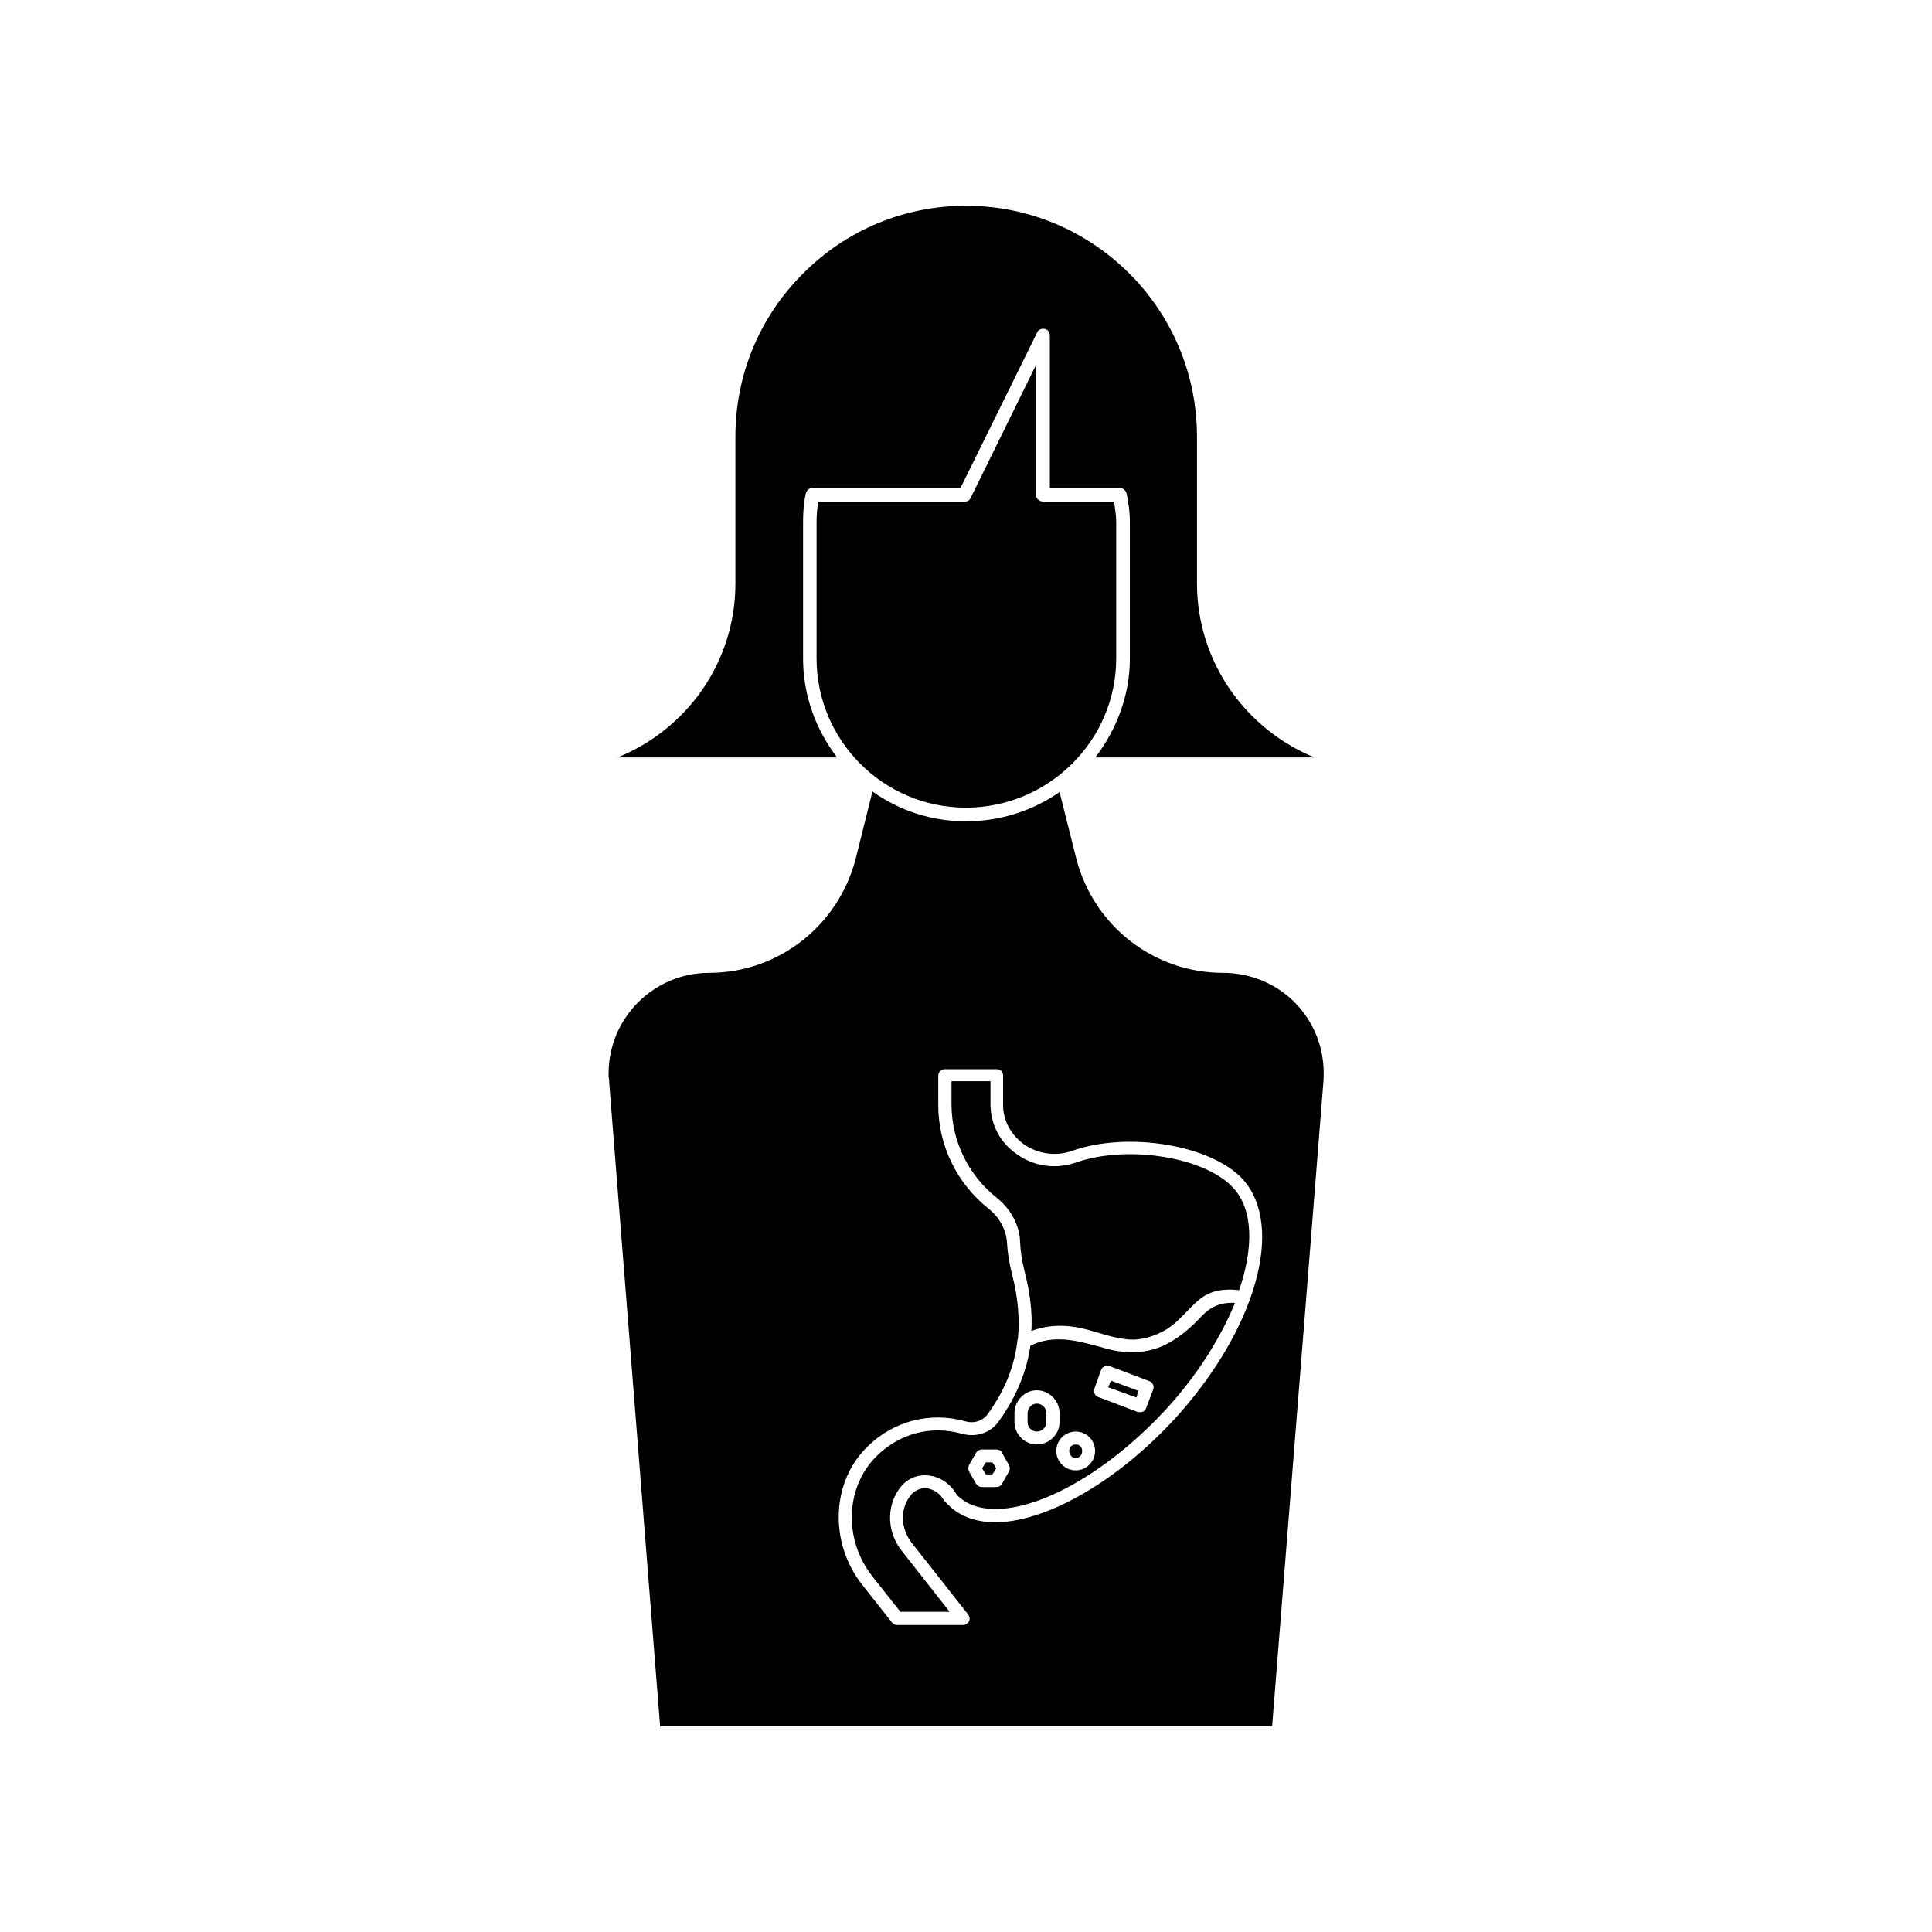 <?xml version="1.0" encoding="UTF-8"?>
<!-- Uploaded to: SVG Find, www.svgrepo.com, Generator: SVG Find Mixer Tools -->
<svg fill="#000000" width="800px" height="800px" version="1.1" viewBox="144 144 512 512" xmlns="http://www.w3.org/2000/svg">
 <g>
  <path d="m318.94 601.52h162.18l13.602-170.89c0.555-7.609-1.863-14.762-7.004-20.355-5.039-5.441-12.191-8.465-19.648-8.465-18.34 0-34.258-12.496-38.844-30.277l-4.434-17.633c-7.004 4.887-15.617 7.758-24.789 7.758-9.168 0-17.785-2.871-24.789-7.91l-4.434 17.785c-4.586 17.785-20.504 30.277-38.844 30.277-14.609 0-26.652 11.891-26.652 26.652v1.008c0.152 0.453 0.152 0.855 0.152 1.309zm55.062-74.262c6.902-6.75 16.625-9.168 25.797-6.602 2.418 0.707 4.734-0.152 6.047-2.016 3.176-4.434 6.75-10.73 7.758-19.195 0-0.152 0-0.453 0.152-0.555 0.453-5.039 0.152-10.629-1.562-17.23-0.707-2.871-1.16-5.441-1.309-8.012-0.152-3.578-1.863-6.902-4.887-9.32-8.465-6.75-13.352-16.777-13.352-27.508v-7.758c0-1.008 0.855-1.715 1.715-1.715h13.754c1.008 0 1.715 0.707 1.715 1.715v7.758c0 4.281 2.168 8.012 5.594 10.48 3.727 2.57 8.465 3.176 12.594 1.715 14.914-5.289 36.98-1.562 45.293 7.457 11.184 12.344 3.727 39.297-17.332 62.824-15.062 16.625-33.703 27.66-47.457 28.113-5.441 0.152-10.027-1.41-13.199-4.586-0.555-0.555-1.008-1.008-1.41-1.562-0.855-1.562-2.57-2.57-4.281-2.871-1.41-0.152-2.871 0.453-3.879 1.41-3.273 3.578-3.273 9.02-0.152 13.047l14.914 18.941c0.453 0.555 0.555 1.309 0.301 1.863-0.301 0.555-1.008 1.008-1.562 1.008h-17.48c-0.555 0-1.008-0.301-1.41-0.707l-7.91-10.027c-8.773-11.176-8.172-27.348 1.551-36.668z"/>
  <path d="m401.26 275.91c-0.301 0.707-0.855 1.008-1.562 1.008h-38.844c-0.301 1.863-0.453 3.727-0.453 5.441v36.125c0 21.816 17.785 39.551 39.551 39.551 21.914 0 39.852-17.785 39.852-39.551v-36.125c0-1.715-0.301-3.426-0.555-5.441h-18.793c-1.008 0-1.863-0.707-1.863-1.715v-34.562z"/>
  <path d="m356.82 318.48v-36.125c0-2.418 0.152-4.887 0.707-7.457 0.152-0.855 0.855-1.562 1.715-1.562h39.297l20.355-41.312c0.301-0.707 1.16-1.008 2.016-0.855 0.707 0.152 1.309 0.855 1.309 1.715v40.457h18.641c0.855 0 1.562 0.707 1.715 1.562 0.555 2.57 0.855 5.141 0.855 7.457v36.125c0 9.875-3.578 18.941-9.168 26.25h58.09c-18.188-7.457-31.137-25.242-31.137-46.148v-38.844c0-33.855-27.508-61.211-61.211-61.211-16.223 0-31.539 6.297-43.176 17.938-11.637 11.637-17.938 26.953-17.938 43.277v38.844c0 20.957-12.898 38.691-31.234 46.148h58.191c-5.602-7.312-9.027-16.383-9.027-26.258z"/>
  <path d="m382.62 571.14h13.047l-12.746-16.223c-4.18-5.289-4.031-12.746 0.301-17.48 1.863-1.863 4.281-2.719 6.902-2.418 2.719 0.301 5.289 1.863 6.902 4.281 0.152 0.301 0.453 0.707 0.707 1.008 2.57 2.57 6.297 3.727 10.883 3.578 12.746-0.453 30.379-11.035 44.891-26.953 8.16-9.02 14.055-18.641 17.785-27.66-3.727-0.152-6.449 0.855-9.168 3.879-3.023 3.176-6.449 6.047-10.48 7.758-5.594 2.168-10.629 1.715-16.223 0-6.297-1.715-12.191-3.273-18.34-0.301-1.309 8.766-5.039 15.367-8.312 19.949-2.168 3.176-6.047 4.434-9.773 3.426-8.16-2.316-16.473-0.152-22.52 5.742-8.465 8.16-9.02 22.219-1.309 31.992zm53.203-64.137c0.152-0.453 0.453-0.707 0.855-0.855 0.453-0.301 0.855-0.301 1.309-0.152l10.629 4.031c0.855 0.301 1.309 1.309 1.008 2.168l-1.863 4.887c-0.152 0.453-0.453 0.855-0.855 1.008-0.301 0.152-0.555 0.152-0.707 0.152h-0.555l-10.629-4.031c-0.855-0.301-1.309-1.309-1.008-2.168zm-6.754 16.375c2.871 0 5.141 2.316 5.141 5.141 0 2.82-2.316 5.141-5.141 5.141-2.82 0-5.141-2.316-5.141-5.141 0.004-2.824 2.269-5.141 5.141-5.141zm-16.223-4.887c0-3.273 2.719-6.047 5.894-6.047 3.273 0 6.047 2.719 6.047 6.047v2.418c0 3.176-2.719 5.894-6.047 5.894-3.176 0-5.894-2.719-5.894-5.894zm-12.039 13.754 1.863-3.273c0.453-0.555 1.008-0.855 1.562-0.855h3.727c0.707 0 1.309 0.301 1.562 0.855l1.863 3.273c0.301 0.555 0.301 1.16 0 1.715l-1.863 3.273c-0.301 0.555-0.855 0.855-1.562 0.855h-3.727c-0.555 0-1.16-0.301-1.562-0.855l-1.863-3.273c-0.254-0.559-0.254-1.113 0-1.715z"/>
  <path d="m415.46 480.66c1.562 6.047 2.168 11.336 1.863 16.07 4.887-1.863 9.875-1.715 15.062-0.301 3.176 0.855 6.297 2.016 9.621 2.418 3.426 0.555 6.75-0.301 9.875-1.863 4.18-2.016 6.75-6.047 10.176-8.766 3.023-2.418 6.75-2.719 10.328-2.316 3.879-11.336 3.727-21.363-1.562-27.105-7.457-8.16-27.961-11.488-41.562-6.75-5.289 1.863-11.184 1.16-15.77-2.168-4.434-3.023-6.902-7.758-7.004-13.047v-6.297h-10.328v6.144c0 9.621 4.434 18.793 12.043 24.789 3.727 3.023 6.047 7.305 6.144 11.891 0.105 2.41 0.508 4.832 1.113 7.301z"/>
  <path d="m418.74 523.38c1.41 0 2.57-1.16 2.57-2.418v-2.418c0-1.41-1.16-2.57-2.57-2.57-1.309 0-2.418 1.16-2.418 2.57v2.418c0 1.258 1.109 2.418 2.418 2.418z"/>
  <path d="m445.7 512.6-7.305-2.723-0.707 1.766 7.457 2.719z"/>
  <path d="m407 534.72 1.008-1.613-1.008-1.562h-1.762l-0.957 1.562 0.957 1.613z"/>
  <path d="m429.07 530.38c1.008 0 1.715-0.855 1.715-1.863 0-1.008-0.707-1.715-1.715-1.715-1.008 0-1.715 0.707-1.715 1.715 0.004 1.008 0.711 1.863 1.715 1.863z"/>
 </g>
</svg>